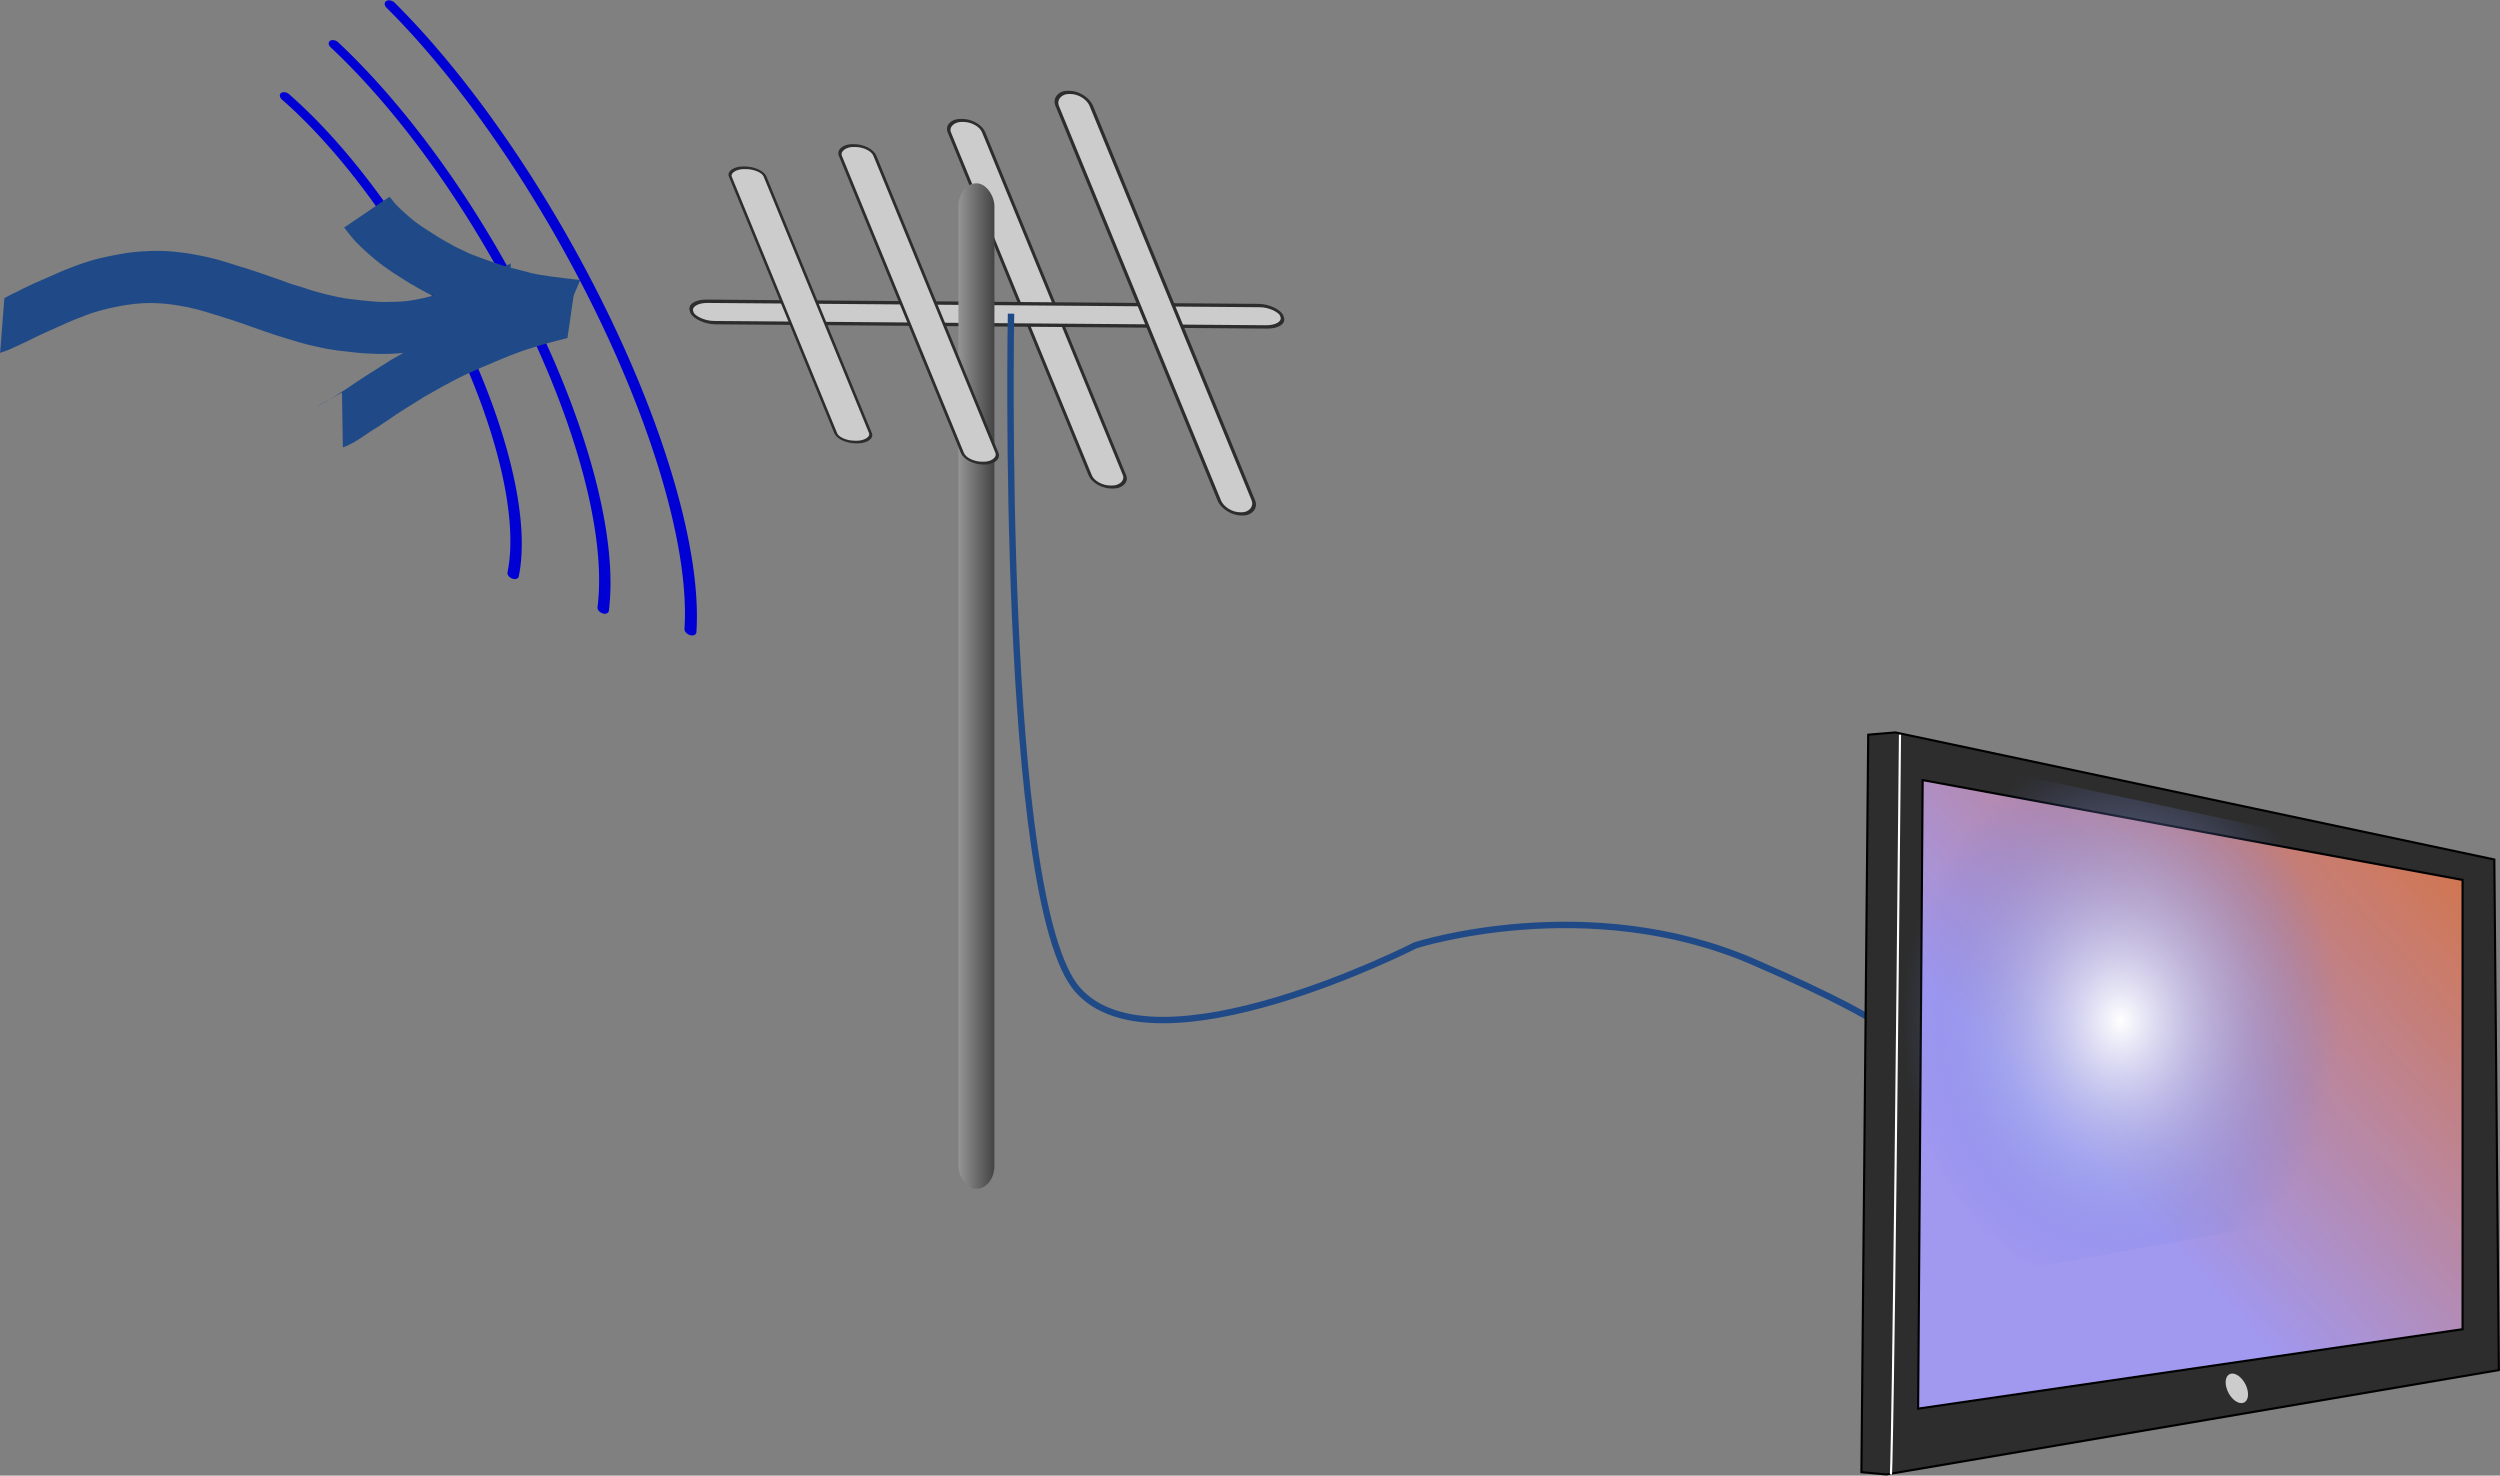 <?xml version="1.0" encoding="UTF-8" standalone="no"?>
<!-- Created with Inkscape (http://www.inkscape.org/) -->

<svg
   id="svg4678"
   sodipodi:version="0.32"
   inkscape:version="1.1 (c68e22c387, 2021-05-23)"
   width="400"
   height="236.091"
   version="1.0"
   sodipodi:docname="antenna-tv.svg"
   inkscape:export-filename="C:\Documents and Settings\pesoma\Plocha\elektrospot  ebi  e\televize.png"
   inkscape:export-xdpi="90"
   inkscape:export-ydpi="90"
   xmlns:inkscape="http://www.inkscape.org/namespaces/inkscape"
   xmlns:sodipodi="http://sodipodi.sourceforge.net/DTD/sodipodi-0.dtd"
   xmlns:xlink="http://www.w3.org/1999/xlink"
   xmlns="http://www.w3.org/2000/svg"
   xmlns:svg="http://www.w3.org/2000/svg"
   xmlns:rdf="http://www.w3.org/1999/02/22-rdf-syntax-ns#"
   xmlns:cc="http://creativecommons.org/ns#"
   xmlns:dc="http://purl.org/dc/elements/1.1/">
  <rect width="100%" height="100%" fill="#808080" stroke="none"/>
  <defs
     id="defs4681">
    <linearGradient
       inkscape:collect="always"
       id="linearGradient13671">
      <stop
         style="stop-color:#ffffff;stop-opacity:1"
         offset="0"
         id="stop13673" />
      <stop
         style="stop-color:#5d74df;stop-opacity:0"
         offset="1"
         id="stop13675" />
    </linearGradient>
    <linearGradient
       id="linearGradient13659"
       inkscape:collect="always">
      <stop
         id="stop13661"
         offset="0"
         style="stop-color:#a198f0;stop-opacity:1" />
      <stop
         id="stop13663"
         offset="1"
         style="stop-color:#dd7c56;stop-opacity:0.929" />
    </linearGradient>
    <linearGradient
       inkscape:collect="always"
       id="linearGradient13587">
      <stop
         style="stop-color:#999999;stop-opacity:1"
         offset="0"
         id="stop13589" />
      <stop
         style="stop-color:#424242;stop-opacity:1"
         offset="1"
         id="stop13591" />
    </linearGradient>
    <linearGradient
       inkscape:collect="always"
       id="linearGradient10033">
      <stop
         style="stop-color:black;stop-opacity:1"
         offset="0"
         id="stop10035" />
      <stop
         style="stop-color:black;stop-opacity:0"
         offset="1"
         id="stop10037" />
    </linearGradient>
    <linearGradient
       inkscape:collect="always"
       id="linearGradient8253">
      <stop
         style="stop-color:black;stop-opacity:1"
         offset="0"
         id="stop8255" />
      <stop
         style="stop-color:black;stop-opacity:0"
         offset="1"
         id="stop8257" />
    </linearGradient>
    <linearGradient
       inkscape:collect="always"
       id="linearGradient7356">
      <stop
         style="stop-color:black;stop-opacity:1"
         offset="0"
         id="stop7358" />
      <stop
         style="stop-color:black;stop-opacity:0"
         offset="1"
         id="stop7360" />
    </linearGradient>
    <linearGradient
       inkscape:collect="always"
       xlink:href="#linearGradient7356"
       id="linearGradient7366"
       x1="-168.754"
       y1="176.19"
       x2="-285.156"
       y2="88.36"
       gradientUnits="userSpaceOnUse" />
    <linearGradient
       inkscape:collect="always"
       xlink:href="#linearGradient8253"
       id="linearGradient8259"
       x1="-302.087"
       y1="189.947"
       x2="-302.087"
       y2="189.947"
       gradientUnits="userSpaceOnUse" />
    <radialGradient
       inkscape:collect="always"
       xlink:href="#linearGradient10033"
       id="radialGradient10041"
       cx="-160.847"
       cy="189.418"
       fx="-160.847"
       fy="189.418"
       r="141.241"
       gradientTransform="matrix(1,0,0,1.232,0,-43.994)"
       gradientUnits="userSpaceOnUse" />
    <linearGradient
       inkscape:collect="always"
       xlink:href="#linearGradient8253"
       id="linearGradient10062"
       gradientUnits="userSpaceOnUse"
       x1="-302.087"
       y1="189.947"
       x2="-302.087"
       y2="189.947" />
    <linearGradient
       inkscape:collect="always"
       xlink:href="#linearGradient7356"
       id="linearGradient10064"
       gradientUnits="userSpaceOnUse"
       x1="-168.754"
       y1="176.19"
       x2="-285.156"
       y2="88.36" />
    <radialGradient
       inkscape:collect="always"
       xlink:href="#linearGradient10033"
       id="radialGradient10066"
       gradientUnits="userSpaceOnUse"
       gradientTransform="matrix(1,0,0,1.232,0,-43.994)"
       cx="-160.847"
       cy="189.418"
       fx="-160.847"
       fy="189.418"
       r="141.241" />
    <radialGradient
       inkscape:collect="always"
       xlink:href="#linearGradient13671"
       id="radialGradient2310"
       gradientUnits="userSpaceOnUse"
       gradientTransform="matrix(-0.724,0,0,0.893,138.11,-83.599)"
       cx="-160.85"
       cy="189.42"
       fx="-160.85"
       fy="189.42"
       r="141.24" />
    <linearGradient
       inkscape:collect="always"
       xlink:href="#linearGradient13659"
       id="linearGradient2313"
       gradientUnits="userSpaceOnUse"
       x1="-127.41"
       y1="233.03"
       x2="-285.156"
       y2="88.36"
       gradientTransform="matrix(-1,0,0,1,129.35,-65.77)" />
    <linearGradient
       inkscape:collect="always"
       xlink:href="#linearGradient13587"
       id="linearGradient13593"
       x1="208.32"
       y1="-192.56"
       x2="237.46"
       y2="-192.56"
       gradientUnits="userSpaceOnUse"
       gradientTransform="matrix(0.212,0,0,0.5,108.894,206.062)" />
  </defs>
  <sodipodi:namedview
     inkscape:window-height="801"
     inkscape:window-width="1536"
     inkscape:pageshadow="2"
     inkscape:pageopacity="0.0"
     guidetolerance="10.0"
     gridtolerance="10.0"
     objecttolerance="10.0"
     borderopacity="1.0"
     bordercolor="#666666"
     pagecolor="#ffffff"
     id="base"
     inkscape:zoom="0.27363"
     inkscape:cx="55.333"
     inkscape:cy="6.4433"
     inkscape:window-x="1528"
     inkscape:window-y="-8"
     inkscape:current-layer="svg4678"
     showgrid="false"
     inkscape:window-maximized="1"
     showborder="true"
     inkscape:pagecheckerboard="0" />
  <rect
     style="color:#000000;clip-rule:nonzero;display:inline;overflow:visible;visibility:visible;opacity:1;isolation:auto;mix-blend-mode:normal;color-interpolation:sRGB;color-interpolation-filters:linearRGB;solid-color:#000000;solid-opacity:1;fill:#cccccc;fill-opacity:1;fill-rule:nonzero;stroke:#2d2d2d;stroke-width:0.524;stroke-linecap:butt;stroke-linejoin:miter;stroke-miterlimit:4;stroke-dasharray:none;stroke-dashoffset:0;stroke-opacity:1;marker:none;marker-start:none;marker-mid:none;marker-end:none;color-rendering:auto;image-rendering:auto;shape-rendering:auto;text-rendering:auto;enable-background:accumulate"
     id="rect13620"
     width="63.411"
     height="5.484"
     x="21.617"
     y="-148.383"
     rx="2.044"
     ry="2.572"
     transform="matrix(0.38,0.925,-1,0.005,0,0)" />
  <g
     id="g13631"
     transform="matrix(0.34,-0.048,0.043,0.361,244.455,113.364)"
     style="fill:#cccccc">
    <rect
       ry="4.717"
       rx="8.887"
       y="179.03"
       x="50.169"
       height="10.056"
       width="275.65"
       id="rect13616"
       style="color:#000000;clip-rule:nonzero;display:inline;overflow:visible;visibility:visible;opacity:1;isolation:auto;mix-blend-mode:normal;color-interpolation:sRGB;color-interpolation-filters:linearRGB;solid-color:#000000;solid-opacity:1;fill:#cccccc;fill-opacity:1;fill-rule:nonzero;stroke:#2d2d2d;stroke-width:1.581;stroke-linecap:butt;stroke-linejoin:miter;stroke-miterlimit:4;stroke-dasharray:none;stroke-dashoffset:0;stroke-opacity:1;marker:none;marker-start:none;marker-mid:none;marker-end:none;color-rendering:auto;image-rendering:auto;shape-rendering:auto;text-rendering:auto;enable-background:accumulate"
       transform="matrix(-0.99,-0.139,-0.231,-0.973,0,0)" />
  </g>
  <rect
     style="color:#000000;clip-rule:nonzero;display:inline;overflow:visible;visibility:visible;opacity:1;isolation:auto;mix-blend-mode:normal;color-interpolation:sRGB;color-interpolation-filters:linearRGB;solid-color:#000000;solid-opacity:1;fill:url(#linearGradient13593);fill-opacity:1;fill-rule:nonzero;stroke:none;stroke-width:0.685;stroke-linecap:butt;stroke-linejoin:miter;stroke-miterlimit:4;stroke-dasharray:none;stroke-dashoffset:0;stroke-opacity:1;marker:none;marker-start:none;marker-mid:none;marker-end:none;color-rendering:auto;image-rendering:auto;shape-rendering:auto;text-rendering:auto;enable-background:accumulate"
     id="rect13585"
     width="5.763"
     height="160.891"
     x="153.344"
     y="29.327"
     rx="3.284"
     ry="3.678" />
  <rect
     ry="2.556"
     rx="2.35"
     y="-167.306"
     x="16.873"
     height="5.449"
     width="72.902"
     id="rect13618"
     style="color:#000000;clip-rule:nonzero;display:inline;overflow:visible;visibility:visible;opacity:1;isolation:auto;mix-blend-mode:normal;color-interpolation:sRGB;color-interpolation-filters:linearRGB;solid-color:#000000;solid-opacity:1;fill:#cccccc;fill-opacity:1;fill-rule:nonzero;stroke:#2d2d2d;stroke-width:0.56;stroke-linecap:butt;stroke-linejoin:miter;stroke-miterlimit:4;stroke-dasharray:none;stroke-dashoffset:0;stroke-opacity:1;marker:none;marker-start:none;marker-mid:none;marker-end:none;color-rendering:auto;image-rendering:auto;shape-rendering:auto;text-rendering:auto;enable-background:accumulate"
     transform="matrix(0.38,0.925,-1,0.005,0,0)" />
  <rect
     ry="2.588"
     rx="1.771"
     y="-129.479"
     x="25.864"
     height="5.517"
     width="54.925"
     id="rect13622"
     style="color:#000000;clip-rule:nonzero;display:inline;overflow:visible;visibility:visible;opacity:1;isolation:auto;mix-blend-mode:normal;color-interpolation:sRGB;color-interpolation-filters:linearRGB;solid-color:#000000;solid-opacity:1;fill:#cccccc;fill-opacity:1;fill-rule:nonzero;stroke:#2d2d2d;stroke-width:0.489;stroke-linecap:butt;stroke-linejoin:miter;stroke-miterlimit:4;stroke-dasharray:none;stroke-dashoffset:0;stroke-opacity:1;marker:none;marker-start:none;marker-mid:none;marker-end:none;color-rendering:auto;image-rendering:auto;shape-rendering:auto;text-rendering:auto;enable-background:accumulate"
     transform="matrix(0.38,0.925,-1,0.005,0,0)" />
  <rect
     style="color:#000000;clip-rule:nonzero;display:inline;overflow:visible;visibility:visible;opacity:1;isolation:auto;mix-blend-mode:normal;color-interpolation:sRGB;color-interpolation-filters:linearRGB;solid-color:#000000;solid-opacity:1;fill:#cccccc;fill-opacity:1;fill-rule:nonzero;stroke:#2d2d2d;stroke-width:0.456;stroke-linecap:butt;stroke-linejoin:miter;stroke-miterlimit:4;stroke-dasharray:none;stroke-dashoffset:0;stroke-opacity:1;marker:none;marker-start:none;marker-mid:none;marker-end:none;color-rendering:auto;image-rendering:auto;shape-rendering:auto;text-rendering:auto;enable-background:accumulate"
     id="rect13624"
     width="47.433"
     height="5.549"
     x="29.607"
     y="-110.576"
     rx="1.529"
     ry="2.603"
     transform="matrix(0.38,0.925,-1,0.005,0,0)" />
  <path
     style="fill:none;fill-rule:evenodd;stroke:#204a87;stroke-width:1.029;stroke-linecap:butt;stroke-linejoin:miter;stroke-miterlimit:4;stroke-dasharray:none;stroke-opacity:1"
     d="m 161.765,50.189 c 0,0 -1.77,93.964 10.64,108.148 12.407,14.184 54.071,-7.094 54.071,-7.094 0,0 27.48,-8.863 54.074,2.662 26.594,11.522 24.821,14.181 24.821,14.181"
     id="path13634"
     inkscape:connector-curvature="0"
     sodipodi:nodetypes="ccccc" />
  <g
     id="g13727"
     transform="matrix(0.343,0,0,0.343,252.005,133.938)">
    <path
       id="path4687"
       d="M 428.82,10.443 C 149.46,-48.834 149.46,-48.834 149.46,-48.834 l -12.7,1.059 -3.17,344.015 11.64,1.06 285.71,-48.69 z"
       style="fill:#2d2d2d;fill-opacity:1;fill-rule:evenodd;stroke:#000000;stroke-width:1px;stroke-linecap:butt;stroke-linejoin:miter;stroke-opacity:1"
       inkscape:connector-curvature="0" />
    <path
       id="path4689"
       d="M 151.58,-47.775 C 148.4,294.12 147.34,297.3 147.34,297.3"
       style="fill:none;fill-rule:evenodd;stroke:#ffffff;stroke-width:1px;stroke-linecap:butt;stroke-linejoin:miter;stroke-opacity:1"
       inkscape:connector-curvature="0" />
    <path
       id="path4691"
       d="M 162.16,-26.605 C 160.04,266.6 160.04,266.6 160.04,266.6 L 414.01,229.55 V 19.969 Z"
       style="fill:url(#linearGradient2313);fill-opacity:1;fill-rule:evenodd;stroke:#000000;stroke-width:1px;stroke-linecap:butt;stroke-linejoin:miter;stroke-opacity:1"
       inkscape:connector-curvature="0" />
    <path
       id="path9146"
       d="m 355.85,2.76 c 0.72,172.58 0.72,172.58 0.72,172.58 l -203.89,36.05 1.53,-251.588 z"
       style="fill:url(#radialGradient2310);fill-opacity:1;fill-rule:evenodd;stroke:none;stroke-width:1px;stroke-linecap:butt;stroke-linejoin:miter;stroke-opacity:1"
       inkscape:connector-curvature="0" />
    <path
       transform="matrix(-1,0,0.294,0.956,0,0)"
       sodipodi:end="6.2798"
       sodipodi:start="0"
       d="m -224.878,268.97 a 4.762,7.199 0 0 1 -4.758,7.198 4.762,7.199 0 0 1 -4.766,-7.186 4.762,7.199 0 0 1 4.75,-7.21 4.762,7.199 0 0 1 4.774,7.174 l -4.762,0.02 z"
       sodipodi:ry="7.1985"
       sodipodi:rx="4.7619"
       sodipodi:cy="268.97"
       sodipodi:cx="-229.64"
       id="path10047"
       style="fill:#cccccc;fill-opacity:1"
       sodipodi:type="arc"
       sodipodi:arc-type="slice" />
  </g>
  <g
     id="g13698"
     transform="matrix(0.338,0.06,-0.06,0.338,255.137,189.566)">
    <path
       transform="matrix(0.955,-0.296,0.601,0.8,0,0)"
       d="m -335.01,-614.716 a 60.158,151.44 0 0 1 22.718,128.319 60.158,151.44 0 0 1 -28.949,120.107"
       id="path6277"
       sodipodi:cx="-372.33"
       sodipodi:cy="-495.94"
       sodipodi:end="1.0277"
       sodipodi:open="true"
       sodipodi:rx="60.158"
       sodipodi:ry="151.44"
       sodipodi:start="5.3816"
       sodipodi:type="arc"
       style="fill:none;fill-opacity:1;fill-rule:nonzero;stroke:#0000d5;stroke-width:4.869;stroke-linecap:round;stroke-miterlimit:4;stroke-opacity:1"
       sodipodi:arc-type="arc" />
    <path
       transform="matrix(0.955,-0.296,0.601,0.8,0,0)"
       d="m -301.771,-637.279 a 74.196,186.79 0 0 1 24.676,151.33 74.196,186.79 0 0 1 -32.114,142.209"
       id="path6283"
       sodipodi:cx="-351.14"
       sodipodi:cy="-497.84"
       sodipodi:end="0.97019"
       sodipodi:open="true"
       sodipodi:rx="74.196"
       sodipodi:ry="186.79"
       sodipodi:start="5.4404"
       sodipodi:type="arc"
       style="fill:none;fill-opacity:1;fill-rule:nonzero;stroke:#0000d5;stroke-width:4.869;stroke-linecap:round;stroke-miterlimit:4;stroke-opacity:1"
       sodipodi:arc-type="arc" />
    <path
       transform="matrix(0.955,-0.296,0.601,0.8,0,0)"
       style="fill:none;fill-opacity:1;fill-rule:nonzero;stroke:#0000d5;stroke-width:5.108;stroke-linecap:round;stroke-miterlimit:4;stroke-opacity:1"
       sodipodi:type="arc"
       sodipodi:start="5.4404"
       sodipodi:ry="207.06"
       sodipodi:rx="73.687"
       sodipodi:open="true"
       sodipodi:end="0.97019"
       sodipodi:cy="-498.64"
       sodipodi:cx="-317.11"
       id="path7519"
       d="m -268.08,-653.21 a 73.687,207.06 0 0 1 24.508,167.751 73.687,207.06 0 0 1 -31.894,157.642"
       sodipodi:arc-type="arc" />
  </g>
  <g
     id="g7514"
     transform="matrix(0.343,0,0,0.343,283.925,-143.401)">
    <path
       inkscape:connector-curvature="0"
       d="m -825.74,557.14 c 1.81,-0.92 3.56,-1.97 5.45,-2.73 2.73,-1.55 5.63,-2.77 8.45,-4.15 4.35,-1.84 8.63,-3.83 12.98,-5.69 4.79,-2 9.66,-3.8 14.64,-5.24 5.04,-1.39 10.16,-2.33 15.3,-3.2 4.97,-0.77 9.97,-1 14.99,-1.04 4.61,0 9.18,0.56 13.74,1.16 4.12,0.71 8.24,1.44 12.28,2.51 3.76,0.97 7.45,2.16 11.14,3.35 3.54,1.06 7.08,2.12 10.55,3.38 3.41,1.12 6.76,2.44 10.18,3.53 3.29,1.32 6.67,2.37 10.08,3.32 3.41,1.23 6.91,2.2 10.43,3.08 3.49,0.81 7,1.65 10.56,2.09 3.64,0.46 7.29,0.83 10.95,1.17 3.58,0.37 7.17,0.29 10.76,0.18 3.44,-0.1 6.89,-0.44 10.25,-1.17 3.4,-0.57 6.68,-1.61 10.03,-2.4 3.24,-1.04 6.54,-1.82 9.69,-3.12 3.26,-0.95 6.33,-2.38 9.47,-3.66 2.91,-1.33 5.66,-2.95 8.51,-4.4 1.81,-1.25 3.84,-2.09 5.75,-3.15 0,0 0.3,25.63 0.3,25.63 v 0 c -2.03,1.03 -3.97,2.24 -6.08,3.15 -3.27,1.65 -6.67,3.07 -10.11,4.35 -3.45,1.34 -6.99,2.4 -10.49,3.58 -3.73,1.01 -7.44,2.09 -11.21,2.91 -3.84,0.92 -7.72,1.64 -11.64,2.08 -4.18,0.36 -8.36,0.62 -12.55,0.52 -4.19,-0.1 -8.38,-0.34 -12.55,-0.84 -4.02,-0.45 -8.05,-0.91 -12.03,-1.65 -4.04,-0.84 -8.07,-1.73 -12.04,-2.85 -3.64,-1.04 -7.24,-2.22 -10.86,-3.33 -3.56,-1.13 -7.06,-2.4 -10.59,-3.62 -3.4,-1.2 -6.78,-2.43 -10.21,-3.55 -3.41,-1.06 -6.81,-2.15 -10.22,-3.19 -3.29,-1.02 -6.6,-1.95 -9.97,-2.69 -3.46,-0.66 -6.93,-1.3 -10.44,-1.64 -3.75,-0.35 -7.52,-0.49 -11.29,-0.26 -4.15,0.26 -8.29,0.86 -12.37,1.71 -4.39,0.92 -8.76,2 -12.98,3.55 -4.37,1.66 -8.72,3.38 -12.96,5.36 -4.14,1.87 -8.32,3.67 -12.39,5.7 -2.93,1.39 -5.8,2.89 -8.78,4.15 -2.12,1.13 -4.42,1.92 -6.7,2.66 0,0 1.98,-25.55 1.98,-25.55 z"
       id="path7500"
       style="color:#000000;clip-rule:nonzero;display:inline;overflow:visible;visibility:visible;opacity:1;isolation:auto;mix-blend-mode:normal;color-interpolation:sRGB;color-interpolation-filters:linearRGB;solid-color:#000000;solid-opacity:1;fill:#204a87;fill-opacity:1;fill-rule:nonzero;stroke:none;stroke-width:1;stroke-linecap:butt;stroke-linejoin:miter;stroke-miterlimit:4;stroke-dasharray:none;stroke-dashoffset:0;stroke-opacity:1;marker:none;marker-start:none;marker-mid:none;marker-end:none;color-rendering:auto;image-rendering:auto;shape-rendering:auto;text-rendering:auto;enable-background:accumulate" />
    <path
       inkscape:connector-curvature="0"
       d="m -646.04,509.83 c 0.9,1.18 1.86,2.31 2.78,3.47 1.15,1.22 2.39,2.37 3.61,3.52 1.74,1.58 3.52,3.11 5.36,4.58 2.09,1.54 4.21,3.04 6.44,4.38 2.59,1.69 5.2,3.37 7.9,4.9 2.65,1.51 5.32,2.97 8.11,4.21 2.95,1.51 6.04,2.69 9.17,3.78 3.35,1.2 6.68,2.43 10.09,3.47 3.5,1.09 7.11,1.77 10.63,2.77 3.53,1.1 7.2,1.54 10.84,2.08 3.99,0.58 8,1.05 12.01,1.48 0.67,0.1 1.34,0.16 2,0.23 0,0 -10.08,23.57 -10.08,23.57 v 0 c -0.67,-0.1 -1.34,-0.16 -2,-0.24 -4.27,-0.52 -8.53,-1.09 -12.76,-1.81 -4.17,-0.74 -8.29,-1.66 -12.36,-2.85 -3.87,-0.93 -7.71,-1.99 -11.49,-3.26 -3.61,-1.24 -7.18,-2.58 -10.76,-3.89 -3.55,-1.41 -7.04,-2.96 -10.45,-4.67 -3.18,-1.61 -6.27,-3.37 -9.34,-5.17 -2.81,-1.73 -5.61,-3.48 -8.36,-5.29 -2.73,-1.83 -5.42,-3.73 -7.96,-5.83 -2.14,-1.8 -4.26,-3.61 -6.28,-5.55 -1.75,-1.69 -3.49,-3.41 -5.03,-5.31 -1.12,-1.37 -2.22,-2.76 -3.28,-4.18 0,0 21.21,-14.39 21.21,-14.39 z"
       id="path7502"
       style="color:#000000;clip-rule:nonzero;display:inline;overflow:visible;visibility:visible;opacity:1;isolation:auto;mix-blend-mode:normal;color-interpolation:sRGB;color-interpolation-filters:linearRGB;solid-color:#000000;solid-opacity:1;fill:#204a87;fill-opacity:1;fill-rule:nonzero;stroke:none;stroke-width:1;stroke-linecap:butt;stroke-linejoin:miter;stroke-miterlimit:4;stroke-dasharray:none;stroke-dashoffset:0;stroke-opacity:1;marker:none;marker-start:none;marker-mid:none;marker-end:none;color-rendering:auto;image-rendering:auto;shape-rendering:auto;text-rendering:auto;enable-background:accumulate" />
    <path
       inkscape:connector-curvature="0"
       d="m -668.25,601.17 c -19.53,10.65 -9.1,5.41 -4.85,2.62 2.61,-1.44 5.02,-3.21 7.56,-4.74 2.86,-2.04 5.82,-3.92 8.75,-5.85 3.11,-1.88 6.11,-3.93 9.21,-5.82 5.89,-3.71 -0.84,0.5 13.82,-8.03 2.95,-1.72 -11.84,6.81 -8.89,5.08 4.92,-2.88 10.35,-5.68 15.3,-8.74 3.39,-1.92 6.93,-3.53 10.39,-5.32 4.9,-2.2 9.82,-4.35 14.82,-6.33 4.95,-2.29 10.06,-4.2 15.21,-6.01 5.21,-1.74 10.5,-3.22 15.82,-4.61 3.92,-0.95 7.84,-1.91 11.73,-3.02 0,0 -3.68,25.37 -3.68,25.37 v 0 c -3.87,0.98 -7.75,1.92 -11.58,3.04 -4.83,1.42 -9.63,2.91 -14.3,4.77 -4.89,1.93 -9.69,4.04 -14.54,6.06 -4.54,1.99 -9.09,4 -13.45,6.36 -3.27,1.64 -6.43,3.47 -9.59,5.3 -16.24,8.56 33.35,-18.67 -6.5,3.67 -2.48,1.39 13.93,-7.96 7.37,-4.32 -3.04,1.85 -6.11,3.62 -9.07,5.59 -2.86,1.71 -5.67,3.48 -8.45,5.31 -2.58,1.93 -5.36,3.55 -7.96,5.44 -5.61,3.19 -10.52,7.6 -16.71,9.81 0,0 -0.41,-25.63 -0.41,-25.63 z"
       id="path7504"
       style="color:#000000;clip-rule:nonzero;display:inline;overflow:visible;visibility:visible;opacity:1;isolation:auto;mix-blend-mode:normal;color-interpolation:sRGB;color-interpolation-filters:linearRGB;solid-color:#000000;solid-opacity:1;fill:#204a87;fill-opacity:1;fill-rule:nonzero;stroke:none;stroke-width:1;stroke-linecap:butt;stroke-linejoin:miter;stroke-miterlimit:4;stroke-dasharray:none;stroke-dashoffset:0;stroke-opacity:1;marker:none;marker-start:none;marker-mid:none;marker-end:none;color-rendering:auto;image-rendering:auto;shape-rendering:auto;text-rendering:auto;enable-background:accumulate" />
  </g>
</svg>

